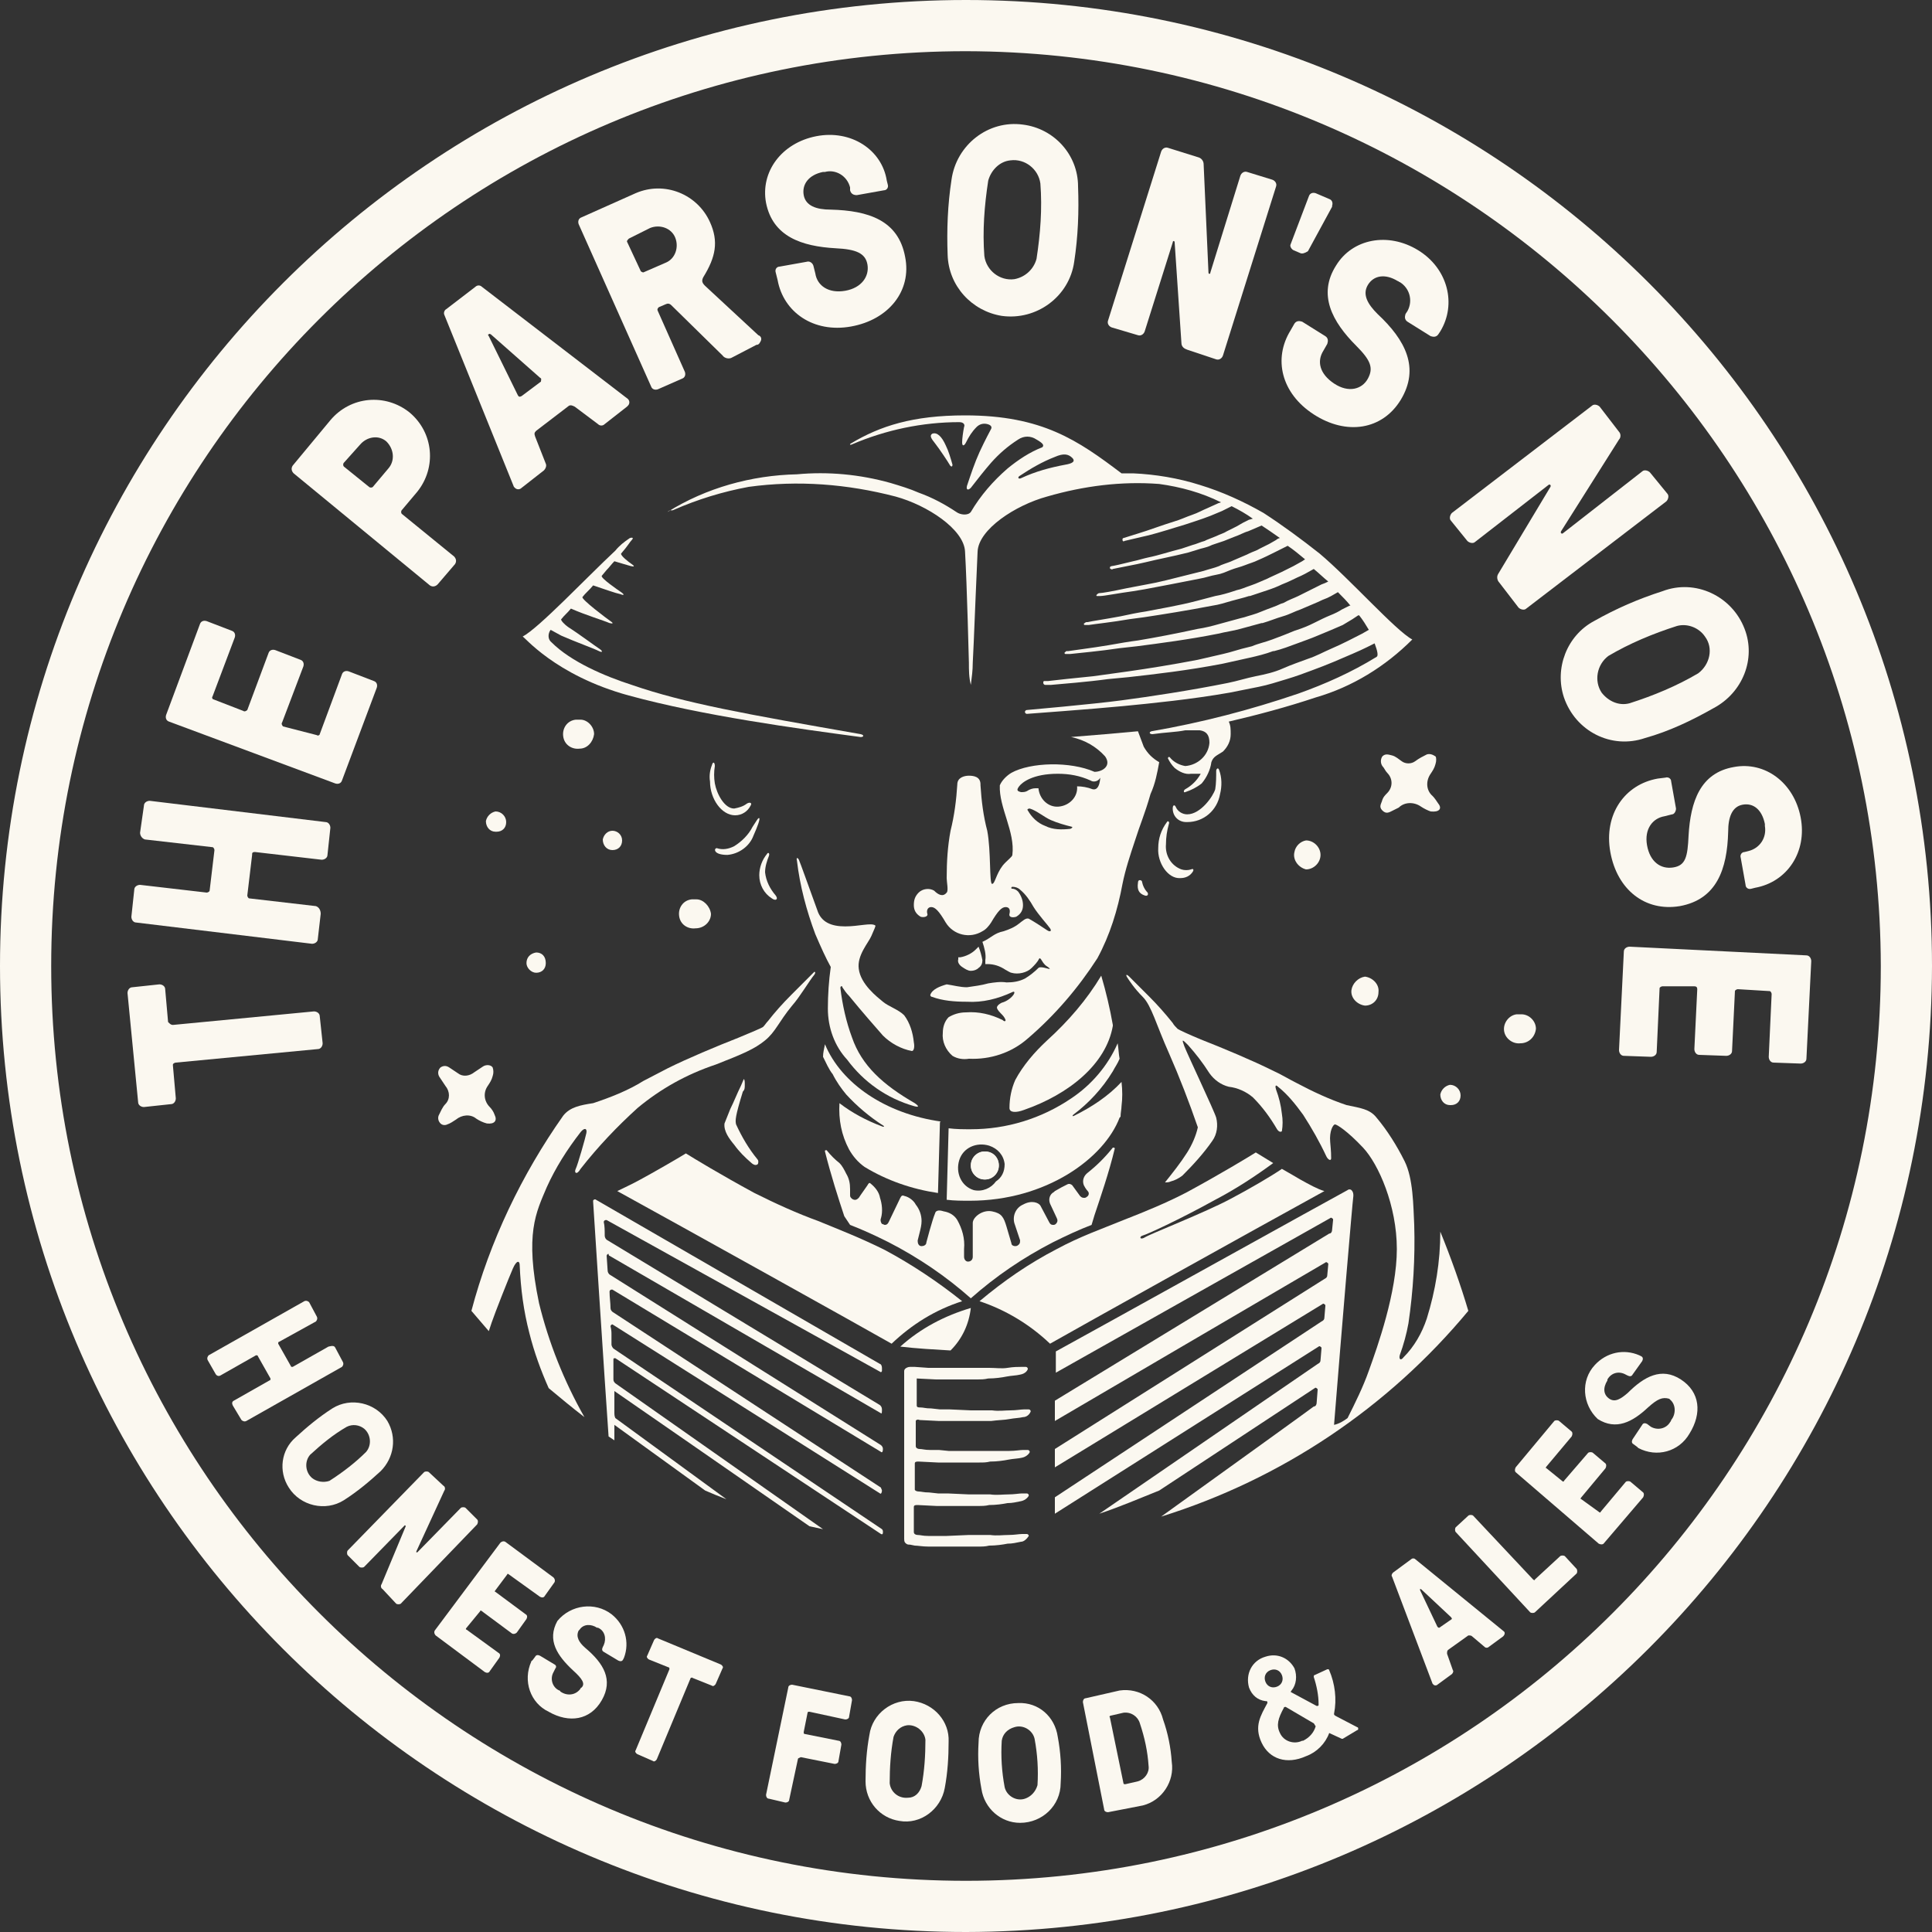<?xml version="1.0" encoding="utf-8"?>
<!-- Generator: Adobe Illustrator 25.4.1, SVG Export Plug-In . SVG Version: 6.00 Build 0)  -->
<svg version="1.1" id="Layer_1" xmlns="http://www.w3.org/2000/svg" xmlns:xlink="http://www.w3.org/1999/xlink" x="0px" y="0px"
	 viewBox="0 0 200 200" style="enable-background:new 0 0 200 200;" xml:space="preserve">
<rect x="0" y="0" width="200" height="200" fill="#333333" stroke="none"/>
<style type="text/css">
	.st0{fill:#FBF8F0;}
</style>
<g>
	<path class="st0" d="M100,200C44.8,200,0,155.2,0,100S44.8,0,100,0s100,44.8,100,100C199.9,155.2,155.2,199.9,100,200z M100,5.3
		C47.7,5.3,5.3,47.7,5.3,100s42.4,94.7,94.7,94.7s94.7-42.4,94.7-94.7c0,0,0,0,0,0C194.6,47.8,152.2,5.4,100,5.3z"/>
	<g>
		<g>
			<path class="st0" d="M17.9,106.1l14.6-1.4c0.3,0,0.6,0.2,0.6,0.5l0.3,2.8c0,0.3-0.2,0.6-0.5,0.6L18.2,110c-0.1,0-0.3,0.1-0.3,0.2
				c0,0,0,0,0,0.1l0.3,3.4c0,0.3-0.2,0.6-0.5,0.6c0,0,0,0,0,0l-2.8,0.3c-0.3,0-0.6-0.2-0.6-0.5l-1.1-11.3c0-0.3,0.2-0.6,0.5-0.6
				l2.8-0.3c0.3,0,0.6,0.2,0.6,0.5c0,0,0,0,0,0l0.3,3.4C17.6,106,17.7,106.1,17.9,106.1z"/>
			<path class="st0" d="M14.5,86.2l0.4-2.8c0-0.3,0.3-0.5,0.6-0.5c0,0,0,0,0,0l18.2,2.2c0.3,0,0.5,0.3,0.5,0.6l-0.3,2.8
				c0,0.3-0.3,0.5-0.6,0.5l-6.9-0.8c-0.1,0-0.3,0-0.3,0.2c0,0,0,0,0,0.1l-0.5,4.2c0,0.1,0.1,0.3,0.2,0.3c0,0,0,0,0,0l6.9,0.8
				c0.3,0.1,0.5,0.4,0.5,0.8l-0.3,2.6c0,0.3-0.3,0.5-0.6,0.5l-18.2-2.2c-0.3,0-0.5-0.3-0.5-0.6l0.3-2.8c0-0.3,0.3-0.5,0.6-0.5
				l6.9,0.8c0.1,0,0.3-0.1,0.3-0.2c0,0,0,0,0,0l0.5-4.2c0-0.1-0.1-0.3-0.2-0.3c0,0,0,0,0,0L15,86.9C14.7,86.8,14.5,86.5,14.5,86.2z"
				/>
			<path class="st0" d="M32.8,76.1c0.1,0.1,0.3,0,0.3-0.1c0,0,0,0,0,0l2.3-6.2c0.1-0.3,0.4-0.4,0.7-0.3c0,0,0,0,0,0l2.6,1
				c0.3,0.1,0.4,0.4,0.3,0.7l-3.6,9.6c-0.1,0.3-0.4,0.4-0.7,0.3l-17.2-6.4c-0.3-0.1-0.4-0.4-0.3-0.7c0,0,0,0,0,0l3.5-9.4
				c0.1-0.3,0.4-0.4,0.7-0.3l2.6,1c0.3,0.1,0.4,0.4,0.3,0.7l-2.3,6.1c-0.1,0.1,0,0.3,0.1,0.3c0,0,0,0,0,0l3.1,1.2
				c0.1,0.1,0.3,0,0.4-0.1c0,0,0,0,0,0l2.2-5.9c0.1-0.3,0.4-0.4,0.7-0.3c0,0,0,0,0,0l2.6,1c0.3,0.1,0.4,0.4,0.3,0.7l-2.2,5.8
				c-0.1,0.1,0,0.3,0.1,0.4c0,0,0,0,0,0L32.8,76.1z"/>
			<path class="st0" d="M34.2,43.5c2.1-2.5,5.7-2.8,8.2-0.8c2.5,2.1,2.8,5.7,0.8,8.2l-1.6,1.9c-0.1,0.1-0.1,0.3,0,0.4c0,0,0,0,0,0
				l5.4,4.4c0.2,0.2,0.3,0.5,0.1,0.8l-1.8,2.1c-0.2,0.2-0.5,0.3-0.8,0.1L30.4,49c-0.2-0.2-0.3-0.5-0.1-0.8c0,0,0,0,0,0L34.2,43.5z
				 M35.6,47.9c-0.1,0.1-0.1,0.3,0,0.4c0,0,0,0,0,0l2.6,2.1c0.1,0.1,0.3,0.1,0.4,0c0,0,0,0,0,0l1.6-1.9c0.7-0.8,0.6-2-0.2-2.8
				c-0.8-0.7-2-0.5-2.7,0.3L35.6,47.9z"/>
			<path class="st0" d="M59.5,42.1c-0.2-0.1-0.4-0.2-0.6-0.1l-3.4,2.6c-0.2,0.2-0.2,0.3-0.1,0.6l1.1,2.8c0.1,0.2,0,0.5-0.2,0.7
				l-2.3,1.8c-0.2,0.2-0.5,0.2-0.7,0c0,0-0.1-0.1-0.1-0.1L46,32.6c-0.1-0.2,0-0.5,0.2-0.6l3-2.3c0.2-0.2,0.5-0.2,0.7,0L65,41.3
				c0.2,0.2,0.2,0.5,0,0.7c0,0-0.1,0.1-0.1,0.1l-2.3,1.8c-0.2,0.2-0.5,0.2-0.7,0L59.5,42.1z M55.9,39.1l-5.1-4.5
				c-0.1,0-0.1-0.1-0.2,0l0,0c-0.1,0-0.1,0.1,0,0.2l3,6.1c0.1,0.2,0.2,0.2,0.4,0.1l2-1.5C56,39.3,56.1,39.2,55.9,39.1z"/>
			<path class="st0" d="M68.2,31.8c-0.1,0.1-0.2,0.2-0.1,0.4c0,0,0,0,0,0l2.8,6.3c0.1,0.3,0,0.6-0.3,0.7c0,0,0,0,0,0l-2.5,1.1
				c-0.3,0.1-0.6,0-0.7-0.3c0,0,0,0,0,0l-7.5-16.8c-0.1-0.3,0-0.6,0.3-0.7l5.6-2.5c3-1.3,6.4,0.1,7.7,3c0.9,2,0.6,3.6-0.7,5.7
				c-0.2,0.4-0.1,0.6,0.2,0.9l5.5,5.1c0.3,0.1,0.4,0.4,0.2,0.7c-0.1,0.2-0.2,0.3-0.4,0.3L75.8,37c-0.3,0.2-0.8,0.1-1-0.2l-5.3-5.2
				c-0.2-0.2-0.4-0.2-0.6-0.1L68.2,31.8z M65.1,24.7c-0.1,0.1-0.2,0.2-0.2,0.3c0,0,0,0,0,0l1.4,3c0,0.1,0.2,0.2,0.3,0.2c0,0,0,0,0,0
				l2.3-1c1-0.4,1.4-1.6,1-2.6c-0.4-1-1.6-1.4-2.6-1l0,0L65.1,24.7z"/>
			<path class="st0" d="M86.5,25.7C83,25.5,80,24.5,79.3,21c-0.6-3.2,1.6-6.2,5.2-6.9s6.8,1.4,7.3,4.6l0.1,0.4
				c0.1,0.3-0.1,0.6-0.4,0.6l-2.8,0.5c-0.3,0-0.6-0.1-0.7-0.5L88,19.4c-0.3-1.2-1.5-1.9-2.6-1.6c-0.1,0-0.1,0-0.2,0
				c-1.5,0.3-2.2,1.3-2,2.4s1.3,1.5,2.8,1.5c3.9,0.1,7,1.1,7.7,4.9c0.7,3.5-1.7,6.5-5.6,7.2s-7-1.5-7.6-4.8l-0.2-0.8
				c-0.1-0.3,0.1-0.6,0.4-0.6c0,0,0,0,0,0l2.8-0.5c0.3-0.1,0.6,0.1,0.7,0.4l0.2,0.8c0.2,1.3,1.4,2.1,3.1,1.8s2.5-1.5,2.3-2.7
				S88.6,25.8,86.5,25.7z"/>
			<path class="st0" d="M111.6,19.3c0.1,2.6,0,5.2-0.4,7.8c-0.5,3.6-3.9,6.1-7.5,5.6c-3.1-0.5-5.5-3.1-5.6-6.3
				c-0.1-2.6,0-5.2,0.4-7.8c0.5-3.6,3.8-6.2,7.4-5.7C109.1,13.3,111.6,16,111.6,19.3L111.6,19.3z M107.3,26.8
				c0.4-2.6,0.6-5.2,0.4-7.8c-0.2-1.5-1.6-2.6-3.1-2.4c-1.1,0.1-2,1-2.3,2.1c-0.4,2.6-0.6,5.2-0.4,7.8c0.2,1.5,1.6,2.6,3.1,2.4
				C106.1,28.7,107,27.9,107.3,26.8z"/>
			<path class="st0" d="M122.9,36.2c-0.3-0.1-0.6-0.3-0.6-0.7l-0.7-10.4c0-0.2-0.2-0.2-0.2,0l-2.9,9.2c-0.1,0.3-0.4,0.5-0.7,0.4
				c0,0,0,0,0,0l-2.7-0.8c-0.3-0.1-0.5-0.4-0.4-0.7l5.5-17.5c0.1-0.3,0.4-0.5,0.7-0.4c0,0,0,0,0,0l3.2,1c0.3,0.1,0.5,0.4,0.5,0.7
				l0.5,11.2c0,0.2,0.2,0.2,0.2,0l3.1-10c0.1-0.3,0.4-0.5,0.7-0.4l2.6,0.8c0.3,0.1,0.5,0.4,0.4,0.7c0,0,0,0,0,0l-5.5,17.5
				c-0.1,0.3-0.4,0.5-0.7,0.4L122.9,36.2z"/>
			<path class="st0" d="M140.4,35.8c-2.5-2.5-4-5.3-2.1-8.3c1.7-2.8,5.4-3.5,8.5-1.6s4,5.6,2.3,8.4l-0.2,0.3
				c-0.2,0.3-0.5,0.3-0.8,0.2c0,0,0,0,0,0l-2.4-1.5c-0.3-0.2-0.3-0.5-0.2-0.8l0.2-0.3c0.6-1.1,0.2-2.4-0.8-3c-0.1,0-0.1-0.1-0.2-0.1
				c-1.3-0.8-2.5-0.6-3.1,0.4s0,2,1,3c2.9,2.7,4.4,5.6,2.4,8.9c-1.9,3.1-5.6,3.7-9,1.5s-4.2-5.8-2.4-8.7l0.4-0.7
				c0.2-0.3,0.5-0.3,0.8-0.2l2.4,1.5c0.3,0.2,0.3,0.5,0.2,0.8l-0.4,0.7c-0.7,1.1-0.4,2.4,1.1,3.4s2.9,0.6,3.5-0.5
				S141.9,37.3,140.4,35.8z"/>
			<path class="st0" d="M155.2,60.3c-0.2-0.2-0.3-0.6-0.1-0.9l5.4-9c0.1-0.2-0.1-0.3-0.2-0.2l-7.6,5.9c-0.2,0.2-0.6,0.1-0.8-0.1
				l-1.7-2.1c-0.2-0.2-0.1-0.6,0.1-0.8L164.8,42c0.2-0.2,0.6-0.1,0.8,0.1l2,2.6c0.2,0.2,0.2,0.6,0,0.8l-6,9.5
				c-0.1,0.2,0.1,0.3,0.2,0.2l8.2-6.4c0.2-0.2,0.6-0.1,0.8,0.1l1.8,2.2c0.2,0.2,0.1,0.6-0.1,0.8c0,0,0,0,0,0L158,63
				c-0.2,0.2-0.6,0.1-0.8-0.1L155.2,60.3z"/>
			<path class="st0" d="M177.4,73.3c-2.3,1.3-4.6,2.4-7.1,3.1c-3.5,1.2-7.2-0.7-8.4-4.2c-1-3,0.3-6.4,3.1-7.9
				c2.3-1.3,4.6-2.3,7.1-3.1c3.4-1.3,7.2,0.5,8.5,3.9C181.8,68.2,180.4,71.7,177.4,73.3L177.4,73.3z M168.7,72.8
				c2.5-0.8,4.9-1.8,7.1-3.1c1.2-0.9,1.6-2.6,0.7-3.8c-0.6-0.9-1.8-1.4-2.9-1.1c-2.5,0.8-4.9,1.8-7.1,3.1c-1.2,0.9-1.5,2.6-0.7,3.8
				C166.5,72.6,167.6,73.1,168.7,72.8z"/>
			<path class="st0" d="M174.8,86.5c0.2-3.5,1.2-6.5,4.7-7.1c3.2-0.6,6.2,1.6,6.9,5.2s-1.4,6.7-4.7,7.3l-0.4,0.1
				c-0.3,0.1-0.6-0.1-0.6-0.4l-0.5-2.8c-0.1-0.3,0.1-0.6,0.4-0.6c0,0,0,0,0,0l0.4-0.1c1.2-0.3,1.9-1.4,1.7-2.6c0-0.1,0-0.1,0-0.2
				c-0.3-1.5-1.2-2.2-2.3-2s-1.5,1.3-1.5,2.8c-0.1,3.9-1.2,7-5,7.7c-3.6,0.6-6.5-1.7-7.2-5.6s1.5-7,4.9-7.6l0.8-0.1
				c0.3-0.1,0.6,0.1,0.6,0.4c0,0,0,0,0,0l0.5,2.8c0,0.3-0.2,0.6-0.4,0.6l-0.8,0.2c-1.2,0.2-2.1,1.3-1.8,3s1.4,2.5,2.7,2.3
				S174.7,88.7,174.8,86.5z"/>
			<path class="st0" d="M172.1,102.1c-0.1,0-0.3,0.1-0.3,0.2c0,0,0,0,0,0l-0.3,6.6c0,0.3-0.3,0.5-0.6,0.5l-2.8-0.1
				c-0.3,0-0.5-0.3-0.5-0.6l0.5-10.2c0-0.3,0.3-0.5,0.6-0.5c0,0,0,0,0,0l18.3,0.9c0.3,0,0.5,0.3,0.5,0.6l-0.5,10.1
				c0,0.3-0.3,0.5-0.6,0.5c0,0,0,0,0,0l-2.8-0.1c-0.3,0-0.5-0.3-0.5-0.6l0.3-6.5c0-0.1-0.1-0.3-0.2-0.3c0,0,0,0,0,0l-3.3-0.2
				c-0.1,0-0.3,0.1-0.3,0.2c0,0,0,0,0,0l-0.3,6.2c0,0.3-0.3,0.5-0.6,0.5l-2.8-0.1c-0.3,0-0.5-0.3-0.5-0.6l0.3-6.2
				c0-0.2-0.1-0.3-0.3-0.3c0,0,0,0,0,0L172.1,102.1z"/>
			<path class="st0" d="M134.6,26.2l-0.7-0.3c-0.2-0.1-0.4-0.4-0.3-0.6l1.9-5c0.1-0.3,0.4-0.4,0.7-0.3c0,0,0,0,0,0l1.4,0.6
				c0.3,0.1,0.4,0.4,0.3,0.7c0,0,0,0,0,0.1l-2.5,4.6C135.1,26.2,134.8,26.3,134.6,26.2z"/>
		</g>
		<g>
			<path class="st0" d="M34.7,139.5l0.8,1.5c0.1,0.2,0,0.4-0.1,0.5c0,0,0,0,0,0l-9.9,5.6c-0.2,0.1-0.4,0-0.5-0.1c0,0,0,0,0,0
				l-0.9-1.5c-0.1-0.2-0.1-0.4,0.1-0.5c0,0,0,0,0,0l3.7-2.1c0.1,0,0.1-0.1,0.1-0.2c0,0,0,0,0,0l-1.3-2.3c0-0.1-0.1-0.1-0.2-0.1
				l-3.7,2.1c-0.2,0.1-0.4,0-0.5-0.2l-0.8-1.4c-0.1-0.2,0-0.4,0.1-0.5l9.9-5.6c0.2-0.1,0.4,0,0.5,0.1c0,0,0,0,0,0l0.8,1.5
				c0.1,0.2,0,0.4-0.1,0.5c0,0,0,0,0,0l-3.8,2.1c-0.1,0-0.1,0.1-0.1,0.2c0,0,0,0,0,0l1.3,2.3c0,0.1,0.1,0.1,0.2,0.1c0,0,0,0,0,0
				l3.7-2.1C34.4,139.3,34.6,139.3,34.7,139.5C34.7,139.5,34.7,139.5,34.7,139.5z"/>
			<path class="st0" d="M39.4,152.3c-1.2,1.1-2.4,2.1-3.8,3c-1.9,1.2-4.5,0.6-5.7-1.3c-1.1-1.7-0.8-3.9,0.7-5.2
				c1.2-1.1,2.4-2.1,3.8-3c1.9-1.2,4.5-0.6,5.7,1.3C41.1,148.8,40.8,150.9,39.4,152.3L39.4,152.3z M34.1,153.3
				c1.4-0.9,2.7-1.9,3.8-3c0.6-0.7,0.5-1.8-0.2-2.4c-0.5-0.4-1.2-0.5-1.8-0.2c-1.4,0.8-2.6,1.8-3.8,2.9c-0.6,0.7-0.5,1.8,0.2,2.4
				C32.8,153.4,33.5,153.5,34.1,153.3L34.1,153.3z"/>
			<path class="st0" d="M39.6,164.5c-0.2-0.1-0.2-0.4-0.1-0.5l2.5-6c0-0.1-0.1-0.1-0.1-0.1l-4.2,4.3c-0.1,0.1-0.4,0.1-0.5,0L36,161
				c-0.1-0.1-0.1-0.4,0-0.5l7.9-8.1c0.1-0.1,0.4-0.1,0.5,0l1.5,1.4c0.2,0.1,0.2,0.4,0.1,0.5l-2.9,6.3c0,0,0,0.1,0,0.1
				c0,0,0.1,0,0.1,0l0,0l4.5-4.6c0.1-0.1,0.4-0.1,0.5,0l1.2,1.2c0.1,0.1,0.1,0.3,0,0.5l-7.9,8.2c-0.1,0.1-0.4,0.1-0.5,0L39.6,164.5z
				"/>
			<path class="st0" d="M48.3,168.5c-0.1,0.1-0.1,0.2,0,0.2c0,0,0,0,0,0l3.3,2.4c0.2,0.1,0.2,0.3,0.1,0.5c0,0,0,0,0,0l-1,1.4
				c-0.1,0.2-0.3,0.2-0.5,0.1h0l-5.1-3.8c-0.1-0.1-0.2-0.3-0.1-0.5l6.8-9.1c0.1-0.1,0.3-0.2,0.5-0.1l5,3.7c0.1,0.1,0.2,0.3,0.1,0.5
				l-1,1.4c-0.1,0.2-0.3,0.2-0.5,0.1c0,0,0,0,0,0l-3.2-2.3c-0.1-0.1-0.2-0.1-0.2,0c0,0,0,0,0,0l-1.2,1.6c-0.1,0.1-0.1,0.2,0,0.2
				c0,0,0,0,0,0l3.1,2.3c0.2,0.1,0.2,0.3,0.1,0.5c0,0,0,0,0,0l-1,1.4c-0.1,0.1-0.3,0.2-0.5,0.1l-3.1-2.3c-0.1-0.1-0.2-0.1-0.2,0
				L48.3,168.5z"/>
			<path class="st0" d="M59.3,172.9c-1.6-1.5-2.7-3.1-1.6-5.1c1.4-1.7,3.9-2,5.6-0.7c1.4,1.1,1.9,2.9,1.3,4.5l-0.1,0.2
				c-0.1,0.2-0.3,0.2-0.5,0.1c0,0,0,0,0,0l-1.5-0.9c-0.2-0.1-0.2-0.3-0.1-0.5l0.1-0.2c0.3-0.7,0.1-1.5-0.6-1.8c0,0-0.1,0-0.1,0
				c-0.6-0.4-1.4-0.4-1.8,0.2c0,0-0.1,0.1-0.1,0.1c-0.3,0.6,0,1.2,0.7,1.8c1.9,1.6,2.9,3.3,1.7,5.4s-3.4,2.4-5.5,1.2
				c-1.9-0.9-2.7-3.2-1.8-5.2c0,0,0-0.1,0.1-0.1l0.3-0.4c0.1-0.2,0.3-0.2,0.5-0.1l1.5,0.9c0.2,0.1,0.2,0.3,0.1,0.4c0,0,0,0,0,0
				l-0.2,0.4c-0.4,0.7-0.1,1.6,0.6,1.9c0,0,0.1,0,0.1,0.1c0.7,0.5,1.6,0.4,2.1-0.3c0,0,0-0.1,0.1-0.1
				C60.6,174.3,60.3,173.8,59.3,172.9z"/>
			<path class="st0" d="M71.5,173.7l-3.5,8.4c-0.1,0.2-0.3,0.3-0.4,0.2c0,0,0,0,0,0l-1.6-0.7c-0.2-0.1-0.3-0.3-0.2-0.4l3.5-8.4
				c0-0.1,0-0.2-0.1-0.2c0,0,0,0,0,0l-2-0.8c-0.2-0.1-0.3-0.3-0.2-0.4l0.7-1.6c0.1-0.2,0.3-0.3,0.4-0.2c0,0,0,0,0,0l6.5,2.7
				c0.2,0.1,0.3,0.3,0.2,0.4c0,0,0,0,0,0l-0.7,1.6c-0.1,0.2-0.3,0.3-0.4,0.2c0,0,0,0,0,0l-2-0.8C71.6,173.6,71.6,173.7,71.5,173.7z"
				/>
			<path class="st0" d="M82.6,182.1l-0.9,4.2c0,0.2-0.2,0.3-0.4,0.3c0,0,0,0,0,0l-1.7-0.4c-0.2,0-0.3-0.2-0.3-0.4c0,0,0,0,0,0
				l2.3-11.1c0-0.2,0.2-0.3,0.4-0.3c0,0,0,0,0,0l5.9,1.2c0.2,0,0.3,0.2,0.3,0.4l-0.3,1.7c0,0.2-0.2,0.3-0.4,0.3c0,0,0,0,0,0
				l-3.7-0.8c-0.1,0-0.2,0-0.2,0.1c0,0,0,0,0,0l-0.4,2c0,0.1,0,0.2,0.1,0.2c0,0,0,0,0,0l3.5,0.7c0.2,0,0.3,0.2,0.3,0.4l-0.3,1.7
				c0,0.2-0.2,0.3-0.4,0.3l-3.5-0.7C82.7,182,82.6,182,82.6,182.1z"/>
			<path class="st0" d="M98.2,180.3c0,1.6-0.1,3.2-0.4,4.8c-0.4,2.2-2.5,3.8-4.7,3.4c-2-0.3-3.5-2-3.5-4.1c0-1.6,0.1-3.2,0.4-4.8
				c0.3-2.2,2.4-3.8,4.6-3.5C96.7,176.4,98.3,178.2,98.2,180.3z M95.4,184.9c0.3-1.6,0.4-3.2,0.4-4.8c-0.1-0.9-1-1.6-1.9-1.5
				c-0.7,0.1-1.2,0.6-1.4,1.2c-0.3,1.6-0.4,3.2-0.4,4.8c0.1,0.9,0.9,1.6,1.9,1.5C94.7,186.1,95.2,185.6,95.4,184.9z"/>
			<path class="st0" d="M109.5,179.8c0.3,1.6,0.4,3.2,0.3,4.8c0,2.3-1.9,4.1-4.2,4.1c-2,0-3.7-1.5-4-3.5c-0.3-1.6-0.4-3.2-0.3-4.8
				c0-2.3,1.8-4.1,4.1-4.1C107.5,176.2,109.2,177.7,109.5,179.8z M107.4,184.8c0.1-1.6,0-3.2-0.3-4.8c-0.2-0.9-1.2-1.5-2.1-1.2
				c-0.7,0.2-1.2,0.7-1.3,1.4c-0.1,1.6,0,3.2,0.3,4.8c0.2,0.9,1.2,1.5,2.1,1.2C106.7,186,107.2,185.5,107.4,184.8L107.4,184.8z"/>
			<path class="st0" d="M115.9,175c2.1-0.3,4,1,4.5,3c0.5,1.4,0.8,2.9,0.9,4.4c0.3,2-1,4-3,4.5l-3.6,0.7c-0.2,0-0.4-0.1-0.4-0.3
				c0,0,0,0,0,0l-2.2-11.1c0-0.2,0.1-0.4,0.3-0.4c0,0,0,0,0,0L115.9,175z M115,177.6c-0.1,0-0.2,0.1-0.1,0.2c0,0,0,0,0,0l1.4,6.8
				c0,0.1,0.1,0.1,0.2,0.1c0,0,0,0,0,0l1.3-0.3c0.7-0.2,1.2-0.9,1.1-1.6c-0.1-1.5-0.4-2.9-0.9-4.4c-0.2-0.7-0.9-1.2-1.7-1.1
				L115,177.6z"/>
			<path class="st0" d="M152.4,169.4c-0.1-0.1-0.2-0.1-0.4-0.1l-2.1,1.5c-0.1,0.1-0.1,0.2-0.1,0.4l0.6,1.7c0.1,0.1,0,0.3-0.1,0.4
				l-1.5,1.1c-0.1,0.1-0.3,0.1-0.4,0c0,0,0,0-0.1-0.1l-4.2-11.1c-0.1-0.1,0-0.3,0.1-0.4l1.9-1.4c0.1-0.1,0.3-0.1,0.4,0l9.2,7.5
				c0.1,0.1,0.1,0.3-0.1,0.5l-1.5,1.1c-0.1,0.1-0.3,0.1-0.4,0L152.4,169.4z M150.2,167.4l-3.1-2.9c0,0-0.1,0-0.1,0l0,0
				c0,0,0,0,0,0.1l1.8,3.8c0.1,0.1,0.1,0.1,0.2,0.1l1.3-0.9C150.3,167.6,150.3,167.5,150.2,167.4L150.2,167.4z"/>
			<path class="st0" d="M158.7,163.5c0.1,0.1,0.2,0.1,0.2,0c0,0,0,0,0,0l2.6-2.4c0.1-0.1,0.4-0.1,0.5,0l1.2,1.3
				c0.1,0.1,0.1,0.4,0,0.5l-4.3,4c-0.1,0.1-0.4,0.1-0.5,0l-7.7-8.3c-0.1-0.1-0.1-0.4,0-0.5l1.3-1.2c0.1-0.1,0.4-0.1,0.5,0
				L158.7,163.5z"/>
			<path class="st0" d="M165.5,156.5c0.1,0.1,0.2,0.1,0.2,0l2.6-3.1c0.1-0.1,0.4-0.1,0.5,0l1.3,1.1c0.1,0.1,0.1,0.3,0,0.5l-4.1,4.8
				c-0.1,0.1-0.3,0.1-0.5,0l-8.6-7.4c-0.1-0.1-0.1-0.3,0-0.5c0,0,0,0,0,0l4-4.8c0.1-0.1,0.4-0.1,0.5,0l1.3,1.1
				c0.1,0.1,0.1,0.3,0,0.5l-2.6,3.1c-0.1,0.1-0.1,0.2,0,0.2c0,0,0,0,0,0l1.6,1.3c0.1,0.1,0.2,0.1,0.2,0c0,0,0,0,0,0l2.5-2.9
				c0.1-0.1,0.4-0.1,0.5,0l1.3,1.1c0.1,0.1,0.1,0.3,0,0.5l-2.5,3c-0.1,0.1-0.1,0.2,0,0.2L165.5,156.5z"/>
			<path class="st0" d="M170.6,145.7c-1.6,1.5-3.3,2.4-5.2,1.2c-1.6-1.5-1.8-4-0.3-5.6c1.2-1.3,3-1.7,4.6-1l0.2,0.1
				c0.2,0.1,0.2,0.3,0.1,0.5l-1,1.4c-0.1,0.2-0.3,0.2-0.5,0.1c0,0,0,0,0,0l-0.2-0.1c-0.7-0.4-1.5-0.2-1.9,0.5c0,0,0,0.1,0,0.1
				c-0.5,0.8-0.4,1.5,0.2,1.9s1.2,0,1.9-0.6c1.7-1.7,3.5-2.7,5.5-1.4s2.2,3.5,0.9,5.6c-1.1,1.9-3.4,2.5-5.3,1.5c0,0-0.1-0.1-0.1-0.1
				l-0.4-0.3c-0.2-0.1-0.2-0.3-0.1-0.5l1-1.5c0.1-0.2,0.3-0.2,0.5-0.1l0.4,0.3c0.7,0.4,1.6,0.2,2-0.5c0,0,0.1-0.1,0.1-0.2
				c0.5-0.6,0.5-1.6-0.1-2.1c0,0-0.1-0.1-0.1-0.1C172.1,144.6,171.6,144.8,170.6,145.7z"/>
			<path class="st0" d="M137.6,179.4c-0.4,1.1-1.3,2-2.4,2.4c-2,0.9-3.8,0.3-4.6-1.4s-0.1-2.8,0.6-4.1c0-0.1,0-0.2-0.1-0.2
				c0,0,0,0-0.1,0c-0.8-0.1-1.4-0.6-1.7-1.4c-0.4-1.4,0.3-2.8,1.7-3.2c1.2-0.4,2.4,0.1,3,1.2c0.3,0.8,0.2,1.7-0.3,2.3
				c-0.1,0.1-0.1,0.2,0,0.2c0,0,0,0,0,0l2.6,1.4c0.1,0,0.2,0,0.2-0.1c0,0,0,0,0-0.1c0-0.9-0.2-1.9-0.5-2.8c0-0.1,0-0.2,0.1-0.2
				l1.3-0.6c0.1,0,0.2,0,0.2,0.1c0.6,1.4,0.8,3,0.5,4.5c0,0.1,0,0.1,0.1,0.2l2.3,1.2c0.1,0,0.1,0.1,0.1,0.2c0,0,0,0.1-0.1,0.1
				L139,180c0,0-0.1,0-0.1,0L137.6,179.4z M132.2,174.6c0.5-0.2,0.7-0.7,0.5-1.2c-0.2-0.5-0.7-0.7-1.2-0.5c0,0,0,0,0,0
				c-0.5,0.2-0.7,0.7-0.5,1.2C131.2,174.6,131.7,174.8,132.2,174.6z M136,178.4l-2.9-1.7c-0.1,0-0.2,0-0.2,0.1c0,0,0,0,0,0
				c-0.6,1.1-0.8,1.8-0.4,2.6c0.4,0.9,1.5,1.2,2.3,0.8c0,0,0,0,0.1,0c0.6-0.3,1.1-0.8,1.3-1.5C136.1,178.6,136.1,178.5,136,178.4
				L136,178.4z"/>
		</g>
	</g>
	<path class="st0" d="M50.4,116.3c-0.4-0.1-0.8-0.3-1.1-0.5c-0.6-0.5-1.5-0.4-2.1,0.1c-0.3,0.2-0.6,0.4-0.9,0.5
		c-0.2,0.1-0.5,0.1-0.7-0.1c-0.2-0.2-0.3-0.5-0.2-0.8c0.2-0.4,0.4-0.9,0.7-1.2c0.5-0.5,0.5-1.3,0-1.9c-0.2-0.3-0.4-0.6-0.6-0.9
		c-0.2-0.3-0.2-0.7,0.1-1c0.3-0.2,0.6-0.2,0.9,0l0.9,0.6c0.5,0.4,1.2,0.3,1.7-0.1c0.3-0.2,0.6-0.4,0.9-0.6c0.3-0.2,0.8-0.2,1,0.1
		c0.1,0.3,0.1,0.6,0,0.9c-0.1,0.4-0.3,0.7-0.5,1c-0.5,0.7-0.4,1.6,0.2,2.2c0.2,0.2,0.4,0.5,0.5,0.8C51.5,116,51.2,116.4,50.4,116.3z
		"/>
	<path class="st0" d="M148.1,84c-0.3-0.1-0.7-0.3-1-0.5c-0.7-0.5-1.7-0.5-2.3,0.1c-0.2,0.1-0.4,0.2-0.6,0.3c-0.4,0.2-0.7,0.4-1.1,0
		s-0.1-0.7,0-1.1c0.1-0.3,0.3-0.5,0.5-0.7c0.6-0.6,0.6-1.5,0-2.1c-0.2-0.2-0.3-0.5-0.5-0.7c-0.2-0.3-0.2-0.7,0-1
		c0.3-0.3,0.6-0.2,1-0.1s0.7,0.4,1,0.6c0.4,0.3,1,0.3,1.4,0c0.4-0.3,0.8-0.5,1.2-0.7c0.3-0.1,0.6,0,0.9,0.2c0.1,0.1,0.1,0.5,0,0.8
		c-0.1,0.4-0.3,0.7-0.5,1c-0.5,0.7-0.5,1.7,0.2,2.3c0.2,0.2,0.4,0.5,0.6,0.8C149.3,83.7,149,84.1,148.1,84z"/>
	<path class="st0" d="M73.6,94.6c0,0.8-0.7,1.5-1.6,1.5c-0.8,0.1-1.6-0.4-1.7-1.3c-0.1-0.8,0.4-1.6,1.3-1.7c0.2,0,0.3,0,0.5,0
		C72.8,93.1,73.5,93.8,73.6,94.6z"/>
	<path class="st0" d="M61.5,76c-0.1,0.8-0.7,1.5-1.5,1.5c-0.8,0.1-1.6-0.4-1.7-1.3c-0.1-0.8,0.4-1.6,1.3-1.7c0.2,0,0.3,0,0.5,0
		C60.8,74.5,61.5,75.2,61.5,76z"/>
	<path class="st0" d="M157.4,108c-0.8,0.1-1.6-0.5-1.7-1.3c-0.1-0.8,0.5-1.6,1.3-1.7c0.2,0,0.3,0,0.5,0c0.8,0,1.5,0.7,1.5,1.5
		c0,0,0,0,0,0C158.9,107.4,158.2,108,157.4,108z"/>
	<path class="st0" d="M135.2,90c-0.8-0.2-1.4-1-1.2-1.8c0.1-0.6,0.6-1.1,1.2-1.2c0.8,0,1.5,0.7,1.5,1.5C136.7,89.3,136,90,135.2,90z
		"/>
	<path class="st0" d="M141.3,104.1c-0.8-0.1-1.5-0.8-1.4-1.6c0.1-0.7,0.7-1.3,1.4-1.4c0.8,0.1,1.5,0.8,1.4,1.6
		C142.7,103.5,142.1,104.1,141.3,104.1z"/>
	<path class="st0" d="M56.5,99.7c0,0.6-0.4,1-1,1c-0.5,0-1-0.5-1-1c0-0.6,0.4-1,1-1.1C56.1,98.6,56.5,99,56.5,99.7
		C56.5,99.6,56.5,99.7,56.5,99.7z"/>
	<path class="st0" d="M64.4,87c0,0.6-0.4,1-1,1c-0.6,0-1-0.5-1-1.1c0.1-0.5,0.5-0.9,1-0.9C63.9,86,64.4,86.4,64.4,87
		C64.4,87,64.4,87,64.4,87z"/>
	<path class="st0" d="M151.2,113.4c0,0.6-0.4,1-1,1c0,0,0,0-0.1,0c-0.6,0-1-0.5-1-1.1c0.1-0.5,0.5-0.9,1-1
		C150.7,112.3,151.2,112.8,151.2,113.4C151.2,113.4,151.2,113.4,151.2,113.4z"/>
	<path class="st0" d="M52.4,85.1c0,0.6-0.4,1-1,1c0,0,0,0-0.1,0c-0.6,0-1-0.5-1-1.1c0.1-0.5,0.5-0.9,1-1
		C51.9,84,52.4,84.5,52.4,85.1z"/>
	<g>
		<path class="st0" d="M102,122.1c-0.8,0-1.5-0.6-1.5-1.4s0.6-1.5,1.4-1.5s1.5,0.6,1.5,1.4v0C103.4,121.4,102.8,122.1,102,122.1z"/>
		<path class="st0" d="M73.7,79.2c-0.2,0.5-0.3,1.1-0.2,1.7c0,1.8,1.2,3.5,2.6,3.5c0.7,0,1.3-0.4,1.6-1c0.2-0.3-0.1-0.4-0.4-0.2
			c-0.4,0.3-0.8,0.4-1.3,0.5c-1,0-1.8-1.5-2-2.6c-0.1-0.6-0.1-1.2,0-1.8C74,78.9,73.8,78.8,73.7,79.2z"/>
		<path class="st0" d="M75.3,88.5c1.2-0.1,2.3-0.9,2.7-2c0.4-0.9,0.7-1.7,0.6-1.8s-0.3,0.3-0.7,0.9c-0.4,0.8-1.1,1.5-1.9,2
			c-0.6,0.3-1.2,0.4-1.8,0.2C73.9,87.8,73.8,88.5,75.3,88.5z"/>
		<path class="st0" d="M79.9,93c0.4,0.3,0.7,0.1,0.4-0.3c-0.6-0.7-1-1.5-1.1-2.4c0-0.6,0.2-1.2,0.4-1.7c0.1-0.3-0.1-0.4-0.2-0.2
			c-0.5,0.6-0.8,1.4-0.8,2.2C78.6,91.6,79.1,92.5,79.9,93z"/>
		<path class="st0" d="M126.3,82.2c0.2-0.8,0.2-1.7-0.1-2.5c-0.1-0.3-0.3-0.1-0.3,0.1c0,0.6,0,1.3-0.1,1.9c-0.2,0.7-1.5,2.6-2.9,2.6
			c-0.5,0-1-0.3-1.2-0.8c-0.1-0.2-0.3-0.2-0.3,0.2c0,0.8,0.6,1.4,1.4,1.4c0,0,0.1,0,0.1,0C124.6,85.1,126,83.9,126.3,82.2z"/>
		<path class="st0" d="M122.2,90.9c0.5,0,1-0.2,1.3-0.7c0.1-0.2,0-0.3-0.2-0.2c-0.3,0.1-0.7,0.1-1,0c-1.1-0.4-1.7-1.5-1.6-2.6
			c0-0.7,0.1-1.4,0.3-2.1c0.1-0.2-0.1-0.4-0.2-0.2c-0.6,0.8-0.9,1.7-0.9,2.7C119.8,89.3,120.9,91,122.2,90.9z"/>
		<path class="st0" d="M117.8,91.4c-0.1,0.7,0.1,1.1,0.7,1.3c0.3,0.1,0.4-0.1,0.3-0.3c-0.3-0.3-0.5-0.7-0.6-1.2
			C118.1,91.1,117.8,91,117.8,91.4z"/>
		<path class="st0" d="M120,78.9c-0.7-0.4-1.2-0.9-1.6-1.6c-0.2-0.5-0.4-1.1-0.6-1.6c-2.1,0.2-4.5,0.4-7,0.6h0.1
			c1.4,0.3,2.6,1,3.5,2c0.7,1-0.3,1.6-1.1,1.6c-2.5-1.1-6.6-1-8.6,0.1c-0.5,0.3-1,0.8-1.2,1.3c-0.1,2.3,1.6,4.8,1.3,7.2
			c0,0.2-0.6,0.6-1,1.1c-0.7,0.9-0.8,1.9-1.1,1.9s-0.1-3.4-0.5-5.5c-0.4-1.5-0.6-3.1-0.7-4.7c0,0,0-0.1,0-0.1c0-0.8-0.7-0.9-1.2-0.9
			s-1.2,0.2-1.2,0.9c-0.1,1.6-0.3,3.2-0.7,4.8c-0.3,1.6-0.4,3.2-0.4,4.9c0,0.4,0.2,1.3,0,1.5c-0.4,0.5-0.9,0.2-1.3-0.2
			c-0.5-0.3-1.2-0.2-1.6,0.2c-0.4,0.4-0.5,0.8-0.5,1.3c0,0.5,0.2,0.9,0.7,1.2c0.3,0.1,0.8,0,0.7-0.3s0-0.7,0.4-0.7s0.8,0.4,1.5,1.6
			c0.8,1.3,2.5,1.7,3.8,0.9c0.4-0.2,0.7-0.6,0.9-0.9c0.7-1.2,1.1-1.6,1.5-1.6s0.5,0.3,0.4,0.7s0.4,0.4,0.7,0.3
			c0.5-0.3,0.7-0.7,0.7-1.2c0-0.5-0.2-1-0.5-1.4c-0.2-0.2-0.4-0.3-0.6-0.3c-0.2,0-0.1-0.2,0-0.2c0.3,0,0.6,0.1,0.8,0.3
			c0.6,0.5,1,1.1,1.4,1.8c0.5,0.8,1.5,1.9,1.7,2.2s0,0.4-0.3,0.2c-0.6-0.4-1.2-0.8-1.9-1.2c-0.3-0.1-0.6,0.2-1,0.5
			c-0.5,0.4-1,0.6-1.6,0.8c-1,0.2-1.3,0.7-2.2,1.1c0.2,0.6,0.4,1.3,0.3,1.9c0,0.3,0,0.4,0,0.4h0.2c0.7,0,1.3,0.2,1.9,0.6
			c0.2,0.1,0.5,0.3,0.6,0.3c0.7,0.2,1.6,0,2.1-0.5c0.3-0.3,0.6-0.6,0.8-1c0.2,0,0.2,0.3,0.6,0.7c0.1,0.1,0.3,0.2,0.4,0.3
			c0.1,0.1,0.1,0.1,0,0.1s-0.9-0.3-1.1-0.1c-0.4,0.4-0.9,0.8-1.4,1.1c-0.6,0.3-1.2,0.4-1.9,0.4c-0.6-0.1-1.3,0-1.9,0.1
			c-0.7,0.2-1.5,0.3-2.2,0.4c-0.7,0-1.4-0.2-2.1-0.3c-0.7,0.2-1.5,0.5-1.7,1.1c0,0.1,0.1,0.2,0.2,0.2c1.1,0.4,2.3,0.5,3.6,0.5
			c1.6,0.1,3.2-0.3,4.7-1c0.2-0.1,0.3,0,0.1,0.3c-0.3,0.4-0.8,0.7-1.2,0.8c-0.4,0.2-0.5,0.4-0.5,0.5s0.1,0.3,0.4,0.6
			c0.2,0.2,0.4,0.4,0.5,0.7c0,0.1-0.1,0.2-0.3,0c-1.2-0.6-2.5-0.9-3.8-0.8c-0.7,0-1.3,0.2-1.8,0.5c-0.4,0.4-0.6,1-0.6,1.6
			c-0.1,0.9,0.3,1.8,1,2.4c0.5,0.3,1.1,0.4,1.7,0.3c2.2,0.1,4.4-0.6,6.1-2.1c2.8-2.4,5.2-5.2,7.2-8.3c1.3-2.4,2.1-5,2.6-7.7
			c0.3-1.5,0.8-3,1.3-4.5c0.5-1.6,1-2.7,1.6-4.8C119.6,81.1,119.8,80,120,78.9z M110.8,85.8c-0.9,0.1-1.8,0.1-2.6-0.3
			c-0.8-0.3-1.4-0.9-1.8-1.6c-0.1-0.1,0-0.2,0.2-0.2c0.7,0.2,1.5,0.9,2.2,1.2c0.7,0.3,1.4,0.5,2.2,0.7C111,85.7,111,85.7,110.8,85.8
			L110.8,85.8z M113.1,81.7c-0.5-0.2-1.1-0.3-1.6-0.3c0.1,1.1-0.8,2-1.9,2.1s-2-0.8-2.1-1.9h-0.3c-0.3,0-0.6,0.1-0.9,0.3
			c-0.2,0.1-0.4,0.1-0.6,0.1c-0.4-0.1-0.5-0.2-0.2-0.6s1.4-1.3,4-1.3c1.2,0,2.3,0.2,3.4,0.7c0.3,0.2,0.8,0.1,1-0.3c0,0,0-0.1,0-0.1
			C113.9,80.4,113.9,81.9,113.1,81.7L113.1,81.7z"/>
		<path class="st0" d="M88,126.8c1.3,0.5,2.6,1.1,4,1.8c3.1,1.6,5.9,3.5,8.5,5.8c2.6-2.3,5.4-4.2,8.5-5.8c1.4-0.7,2.7-1.3,4-1.8
			l0.3-1c0.6-1.8,1.5-4.4,2.1-6.9c0,0,0-0.1-0.1-0.1c0,0,0,0-0.1,0c-0.8,1-1.6,1.8-2.6,2.6c-0.4,0.3-0.6,0.8-0.4,1.3
			c0.2,0.4,0.4,0.6,0.4,0.6c0.2,0.2,0.1,0.5-0.1,0.6c-0.1,0.1-0.2,0.1-0.3,0.1c-0.2,0-0.3-0.1-0.4-0.2l-0.8-1.1
			c-0.1-0.1-0.3-0.2-0.5-0.1c-0.4,0.2-0.8,0.4-1.3,0.7l-0.1,0.1c-0.4,0.2-0.6,0.7-0.4,1.2l0,0l0.7,1.5c0.1,0.2,0.1,0.4-0.1,0.6
			c-0.1,0.1-0.2,0.1-0.3,0.1c-0.2,0-0.3-0.1-0.4-0.3l-0.9-1.7c-0.2-0.3-0.9-0.6-1.8-0.1c-0.7,0.3-1.1,1.1-0.9,1.9l0,0
			c0.3,0.9,0.6,1.8,0.6,1.8c0,0.1,0,0.3-0.1,0.4c-0.1,0.1-0.2,0.2-0.4,0.2c-0.2,0-0.4-0.1-0.4-0.3l-0.5-1.7c-0.3-1-0.5-1.4-1.5-1.6
			s-2,0.6-2,1.2v3.5c0,0.3-0.2,0.5-0.5,0.5c0,0,0,0,0,0c-0.2,0-0.4-0.2-0.4-0.5v-0.8c0.1-1.1-0.2-2.1-0.7-3
			c-0.3-0.5-0.8-0.8-1.4-0.9c-0.3-0.1-0.8-0.2-0.9,0.2c-0.3,0.7-0.9,3-0.9,3c0,0.3-0.3,0.4-0.5,0.4c-0.3,0-0.4-0.3-0.4-0.5
			c0,0,0-0.1,0-0.1l0.2-0.8c0.1-0.4,0.2-0.8,0.2-1.2c0-0.6-0.2-1.2-0.6-1.7c-0.2-0.4-0.7-0.8-1.2-0.9c-0.2-0.1-0.3,0-0.4,0.2
			l-1.2,2.5c-0.1,0.2-0.2,0.3-0.4,0.3c-0.1,0-0.2-0.1-0.3-0.1c-0.1-0.1-0.2-0.4-0.1-0.6c0.2-0.7,0.1-1.5-0.1-2.1
			c-0.1-0.6-0.5-1.1-1-1.5c-0.1-0.1-0.2,0-0.3,0.2l-0.7,1l0,0l-0.2,0.3c-0.2,0.2-0.4,0.3-0.7,0.1c0,0-0.1-0.1-0.1-0.1
			c-0.1-0.1-0.1-0.2-0.1-0.3l0,0c0-0.2,0-0.4,0-0.6c0-0.6-0.1-1.1-0.4-1.6c-0.2-0.4-0.4-0.8-0.7-1.1c-0.5-0.4-0.9-0.8-1.3-1.3
			c-0.1-0.1-0.1,0-0.2,0c0,0,0,0.1,0,0.1c0.6,2.4,1.4,4.9,2,6.7L88,126.8z"/>
		<path class="st0" d="M91.6,129.4c-2.4-1.2-4.7-2.1-6.9-3c-2.2-0.8-4.4-1.8-6.6-2.9c-3.5-1.9-6.3-3.6-7.1-4.1
			c-0.8,0.5-3.4,2-4.7,2.7c-0.9,0.5-1.8,0.9-2.4,1.2c6.2,3.4,25.6,14.2,28.4,15.8c2.1-2,4.5-3.5,7.3-4.4
			C97.1,132.7,94.4,130.9,91.6,129.4z"/>
		<path class="st0" d="M134.6,122.1c-0.5-0.3-1.2-0.7-1.9-1.1c-1,0.7-3.4,2.1-5.3,3.1c-2.6,1.4-8.5,3.7-8.9,4
			c-0.5,0.3-0.6-0.1-0.2-0.2s3.7-1.6,7.5-3.7c2.1-1.1,4.1-2.4,6-3.8l-1.8-1.1c-0.8,0.5-3.6,2.2-7.1,4.1c-2.1,1.1-4.3,2-6.6,2.9
			c-2.2,0.9-4.5,1.7-6.9,3c-2.9,1.5-5.5,3.3-8,5.4c2.7,0.9,5.2,2.4,7.3,4.4c2.8-1.6,22.2-12.4,28.4-15.8
			C136.4,123.1,135.5,122.6,134.6,122.1z"/>
		<path class="st0" d="M116,115.6c0-0.4,0.1-0.8,0.1-1.1c0.1-0.8,0.1-1.6,0-2.5c-1.4,1.5-3.1,2.6-4.9,3.5c-0.2,0.1-0.2,0-0.1-0.1
			c1.6-1.2,3-2.7,4.1-4.5c0.2-0.4,0.5-0.8,0.7-1.3c-0.1-0.5-0.1-1-0.2-1.6c-1,2.3-2.7,4.3-4.8,5.7c-3.1,2.1-6.7,3.2-10.4,3.2
			c-0.8,0-1.5,0-2.3-0.1l0,0l-0.2,7.4l0,0c0.8,0.1,1.6,0.1,2.4,0.1c7.9,0,13.9-4.4,15.5-8.6L116,115.6z M103.1,122.3
			c-0.5,0.7-1.4,1.1-2.3,0.9c-1.3-0.4-1.9-1.8-1.5-3.1c0.4-1.3,1.8-1.9,3.1-1.5c0.9,0.3,1.5,1,1.6,1.9
			C104,121.3,103.7,121.9,103.1,122.3z"/>
		<path class="st0" d="M102,119.2c-0.8,0-1.5,0.6-1.5,1.4s0.6,1.5,1.4,1.5s1.5-0.6,1.5-1.4v0C103.4,119.8,102.8,119.2,102,119.2z"/>
		<path class="st0" d="M106,114.9c4.6-1.6,8.5-4.7,9.2-8.7c0,0,0-0.1,0-0.1c-0.3-1.7-0.7-3.4-1.2-5.1c-1.5,2.5-3.4,4.7-5.6,6.7
			c-1.3,1.2-2.5,2.6-3.3,4.1c-0.4,0.9-0.6,1.9-0.6,2.9C104.5,115.2,105.2,115.2,106,114.9z"/>
		<path class="st0" d="M87.6,113.3c1.1,1.2,2.4,2.3,3.8,3.2c0.2,0.1,0.1,0.2-0.1,0.1c-1.6-0.6-3.1-1.4-4.4-2.4
			c-0.1,1.7,0.2,3.3,1,4.8c0.4,0.7,0.9,1.3,1.6,1.8c2.3,1.4,4.9,2.3,7.6,2.7l0,0l0.2-7.2c0-0.1,0-0.2,0.1-0.2
			c-5.7-0.8-10.3-3.9-12-8c-0.1,0.5-0.2,0.9-0.2,1.3c0.3,0.6,0.6,1.3,1,1.8C86.6,112,87.1,112.7,87.6,113.3z"/>
		<path class="st0" d="M100.5,135.4c-2.7,0.8-5.2,2.1-7.3,4c1.7,0.2,3.5,0.3,5.2,0.4C99.6,138.6,100.3,137.1,100.5,135.4z"/>
		<path class="st0" d="M94.9,142.7c0.3,0,1.7,0.1,2,0.1h1c0.7,0,1.5,0,2.2,0c0.4,0,0.8,0,1.1,0s0.7,0,1.1-0.1c0.7,0,1.4-0.1,1.9-0.2
			s1-0.1,1.4-0.2c0.6-0.1,0.8-0.5,0.8-0.6c0-0.1-0.1-0.2-0.2-0.2h-0.5c-0.3,0-0.8,0-1.4,0.1s-1.2,0-1.9,0h-2.2l-2.2,0
			c-0.3,0-0.7,0-1,0h-0.9l-1.4-0.1h-0.5c-0.2,0-0.4,0.1-0.5,0.2c-0.1,0.1-0.1,0.2-0.1,0.3v17.3c0,0.1,0,0.3,0.1,0.4
			c0.1,0.1,0.2,0.2,0.4,0.2h0.1l0.5,0.1c0.3,0,0.8,0.1,1.4,0.1c0.3,0,0.6,0,0.9,0s0.7,0,1,0c0.7,0,1.5,0,2.2,0h1.1
			c0.4,0,0.7,0,1.1-0.1c0.7,0,1.4-0.1,1.9-0.2c0.5,0,0.9-0.1,1.4-0.2c0.3,0,0.6-0.3,0.8-0.6c0-0.1-0.1-0.2-0.2-0.2c0,0,0,0,0,0h-0.5
			c-0.3,0-0.8,0.1-1.4,0.1s-1.2,0.1-1.9,0h-2.2L98,159h-1h-0.9c-0.6,0-0.8-0.1-1.1-0.1c-0.2,0-0.4-0.1-0.4-0.3V156
			c0-0.2,0.2-0.2,0.4-0.2c0.3,0,1.7,0.1,2,0.1h1c0.7,0,1.5,0,2.2,0c0.4,0,0.8,0,1.1,0s0.7,0,1.1-0.1c0.7,0,1.4-0.1,1.9-0.2
			c0.5,0,0.9-0.1,1.4-0.2c0.5-0.1,0.8-0.5,0.8-0.6c0-0.1-0.1-0.2-0.2-0.2h-0.5c-0.3,0-0.8,0.1-1.4,0.1s-1.2,0.1-1.9,0h-2.2l-2.2-0.1
			c-0.3,0-0.7,0-1,0l-0.9-0.1c-0.6,0-0.8-0.1-1.1-0.1c-0.2,0-0.4-0.1-0.4-0.2v-2.7c0-0.2,0.2-0.2,0.4-0.2c0.3,0,1.7,0.1,2,0.1
			s0.7,0,1,0c0.7,0,1.5,0,2.2,0h1.1c0.4,0,0.7,0,1.1-0.1c0.7,0,1.4-0.1,1.9-0.2s1-0.1,1.4-0.2c0.5-0.1,0.8-0.5,0.8-0.6
			c0-0.1-0.1-0.2-0.2-0.2h-0.5c-0.3,0-0.8,0.1-1.4,0.1s-1.2,0-1.9,0h-2.2l-2.2,0l-1-0.1h-0.9c-0.6,0-0.8-0.1-1.1-0.1
			c-0.2,0-0.4-0.1-0.4-0.3v-2.6c0-0.1,0.2-0.2,0.4-0.1c0.3,0,1.7,0.1,2,0.1h1c0.7,0,1.5,0,2.2,0c0.4,0,0.8,0,1.1,0h1.1
			c0.7-0.1,1.4-0.1,1.9-0.2s1-0.1,1.4-0.2c0.4,0,0.7-0.3,0.8-0.6c0-0.1-0.1-0.2-0.2-0.2h-0.5c-0.3,0-0.8,0.1-1.4,0.1s-1.2,0.1-1.9,0
			h-2.2l-2.2-0.1c-0.3,0-0.7,0-1,0l-0.9-0.1c-0.6,0-0.8-0.1-1.1-0.1c-0.2,0-0.4,0-0.4-0.2v-2.9C94.6,142.7,94.8,142.7,94.9,142.7z"
			/>
		<path class="st0" d="M100.5,100.5c0.3,0,0.6-0.1,0.8-0.3c0.3-0.2,0.4-0.5,0.4-0.8c-0.1-0.5-0.2-0.9-0.4-1.4l0,0l-0.3,0.3
			c-0.4,0.4-1,0.7-1.6,0.8h-0.2c0,0.1,0,0.1,0,0.2c-0.1,0.3,0.1,0.6,0.4,0.8C99.9,100.3,100.2,100.5,100.5,100.5z"/>
		<path class="st0" d="M77.1,112.3c0-0.3,0-0.5-0.1-0.6c-0.1,0.2-0.2,0.5-0.3,0.7c-0.4,0.8-0.7,1.6-1.1,2.4c-0.2,0.5-0.4,1-0.6,1.5
			c-0.1,0.8,0.5,1.6,1,2.2c0.5,0.7,1.1,1.3,1.8,1.9c0.1,0.1,0.3,0.2,0.4,0.2c0.2,0,0.3-0.1,0.3-0.3c0-0.1,0-0.2-0.1-0.3
			c-0.9-1.1-1.6-2.3-2.2-3.6c-0.1-0.4-0.1-0.8,0.7-3.4C77.1,112.8,77.1,112.6,77.1,112.3z"/>
		<path class="st0" d="M90.6,95.8c-0.4-0.3-1.7,0.1-3.1,0.1s-2.5-0.4-2.9-1.7c-0.8-2.2-1.8-5-1.9-5.2s-0.3-0.3-0.2,0.1
			c0.3,2.6,1,5.2,1.9,7.6c0.6,1.4,1.1,2.5,1.6,3.4c-0.2,1.4-0.3,2.9-0.3,4.3c0,2,0.7,3.9,2,5.3c1.7,2.3,4.1,4,6.9,4.8
			c0.7,0.2,0.4-0.1,0.1-0.3c-3.3-1.9-5.5-3.9-6.5-6.8c-0.6-1.6-1-3.4-1.2-5.1c0-0.1,0-0.2,0.1-0.2c0.1,0,0.1,0,0.1,0.1
			c0.2,0.3,0.4,0.6,0.7,0.9c1.3,1.6,2.8,3.3,3.5,4.1c0.8,0.8,1.9,1.4,3,1.6c0.2,0,0.3-0.4,0.2-0.9c-0.1-1-0.4-2-1-2.8
			c-0.6-0.6-1.6-0.9-2.2-1.4s-2.3-1.8-2.5-3.4c-0.2-1.4,1-2.7,1.3-3.4S90.7,95.8,90.6,95.8z"/>
		<path class="st0" d="M56.6,122.9c0.9-2,2.1-3.9,3.5-5.7c0.4-0.5,0.7-0.4,0.6,0.1s-0.9,3.3-1.1,3.7s0.1,0.7,0.5,0
			c1.8-2.3,3.8-4.4,5.9-6.3c2.4-2,5.1-3.5,8.1-4.5c2.8-1.1,4-1.6,5.1-2.5s1.4-1.9,2.8-3.6c0.8-0.9,1.8-2.6,2.3-3.2
			c0.2-0.3,0-0.3,0-0.3c-0.8,0.8-1.7,1.7-2.4,2.4c-0.9,0.9-1.7,1.8-2.4,2.7c-0.2,0.2-0.3,0.4-0.5,0.6c-0.1,0.1-1.3,0.6-2.5,1.1
			c-2.3,0.9-5.4,2.2-7.4,3.2c-0.8,0.4-1.7,0.9-2.5,1.3c-1.6,1-3.4,1.7-5.2,2.3c-1.3,0.2-2.4,0.4-3.1,1.3c-4.3,6.1-7.6,13-9.5,20.2
			c0.6,0.7,1.2,1.4,1.8,2.1c0.1-0.3,0.2-0.6,0.3-0.9c0.3-0.9,1.8-4.7,2.2-5.6s0.7-0.8,0.7-0.3c0.1,2.4,0.4,4.7,1,7
			c0.5,2,1.2,3.9,2,5.7c1.2,1,2.4,2,3.7,3c-2.1-3.7-3.7-7.7-4.7-11.8C54.3,127.7,55.5,125.5,56.6,122.9z"/>
		<path class="st0" d="M149.1,127.5c0,3.1-0.5,6.1-1.4,9c-0.5,1.5-1.3,2.9-2.4,4c-0.3,0.4-0.5,0.2-0.4-0.2c0.4-1.1,0.7-2.2,0.9-3.3
			c0.5-3.4,0.7-6.8,0.6-10.2c-0.1-2-0.1-4.8-1-6.6c-0.8-1.6-1.8-3.2-2.9-4.5c-0.7-0.9-1.7-1-3.1-1.3c-1.8-0.6-3.5-1.4-5.2-2.3
			c-0.8-0.4-1.6-0.9-2.5-1.3c-2-1-5.1-2.3-7.4-3.2c-1.2-0.5-2.3-1-2.4-1.1c-0.2-0.2-0.4-0.4-0.5-0.6c-0.8-1-1.6-1.9-2.4-2.7
			l-2.1-2.1c-0.3-0.3-0.4-0.2-0.2,0.1s0.7,1.1,1.6,2s1.4,2.9,2.7,5.8c1.1,2.5,2.1,5.1,3,7.7c-0.2,0.9-0.6,1.8-1.1,2.6
			c-0.7,1.1-1.5,2.1-2.3,3.1c0.2,0,0.4,0,0.6-0.1c0.4-0.1,0.8-0.3,1.2-0.6c1.1-1.1,2.2-2.3,3.1-3.6c0.5-0.7,0.6-1.6,0.4-2.4
			c-0.2-0.7-3-6.6-3.3-7.4s-0.2-0.7,0.4-0.1c0.8,0.9,1.5,1.8,2.2,2.9c0.5,0.7,1.2,1.2,2,1.4c0.9,0.1,1.8,0.5,2.5,1.1
			c1,1,1.8,2.1,2.5,3.3c0.2,0.3,0.4,0.3,0.5,0.2c0.1-0.6,0.1-1.2,0-1.8c-0.1-0.9-0.3-1.7-0.6-2.5c-0.1-0.3-0.1-0.6,0.2-0.3
			c1,0.8,1.8,1.8,2.6,2.9c0.9,1.4,1.7,2.8,2.4,4.3c0.2,0.4,0.5,0.5,0.5,0.2s0-0.6-0.1-1.7s0.3-1.8,0.5-1.8s1.3,0.7,2.9,2.4
			s3.5,6,3.5,10.5s-2,10.1-2.9,12.6c-0.6,1.7-1.4,3.3-2.2,4.9c-0.4,0.3-0.9,0.6-1.4,0.7c0.8-10,1.9-23,2-23.7c0-0.2,0-0.4-0.2-0.6
			c-0.1-0.1-0.3-0.1-0.4,0c-0.6,0.3-26.9,14.9-30.2,16.7v2.2l28.4-16c0.1-0.1,0.2,0,0.3,0.1c0,0,0,0.1,0,0.1l-0.1,1
			c0,0.2-0.1,0.4-0.3,0.4L109.2,145v2.1l28-16.4c0.1-0.1,0.2,0,0.3,0.1c0,0,0,0.1,0,0.1l-0.1,1.1c0,0.2-0.1,0.3-0.3,0.4L109.2,150
			v1.9l27.7-16.9c0.1-0.1,0.2,0,0.3,0.1c0,0,0,0.1,0,0.1l-0.1,1.2c0,0.2-0.1,0.3-0.3,0.4L109.2,155v1.7l27.3-17.3
			c0.1-0.1,0.2,0,0.3,0.1c0,0,0,0.1,0,0.1l-0.1,1.2c0,0.2-0.1,0.3-0.3,0.4l-22.6,15.5c2.1-0.7,4.2-1.6,6.2-2.4l16.1-10.6
			c0.1-0.1,0.2,0,0.3,0.1c0,0,0,0.1,0,0.1l-0.1,1.3c0,0.2-0.1,0.4-0.3,0.4c-0.1,0.1-8.3,6-15.8,11.4c12.5-3.9,23.5-11.3,31.8-21.3
			C151.2,133,150.2,130.2,149.1,127.5z"/>
		<path class="st0" d="M63.1,130l28.1,16.3c0.1,0.1,0.1-0.2,0.1-0.4c0-0.2-0.1-0.4-0.3-0.5l-28.1-17c-0.2-0.1-0.3-0.3-0.3-0.5
			c0-0.5,0-1-0.1-1.4c0-0.1,0.1-0.2,0.2-0.2c0,0,0.1,0,0.1,0L91.1,142c0.1,0.1,0.2,0,0.2-0.1v-0.3c0-0.2-0.1-0.4-0.2-0.4l-29.4-17
			c-0.1-0.1-0.3,0-0.3,0.1c0,0,0,0.1,0,0.1c0,0.2,1.2,18.4,1.2,18.4l0.4,5.9l0.6,0.4v-1.6l9.4,6.8c0.7,0.3,1.4,0.6,2.2,0.9
			l-11.5-8.4c-0.1-0.2-0.1-0.4-0.1-0.6v-1.6v-0.6c1.3,0.9,13.3,9.2,20.2,14l1.4,0.3l-21.5-15.1c-0.1-0.1-0.2-0.2-0.2-0.4
			c0-0.5,0-1.1,0-1.6v-0.5c0-0.1,0.1-0.1,0.1-0.1c0,0,0.1,0,0.1,0l27.5,18.2c0.2,0.1,0.2-0.1,0.2-0.2s0-0.2-0.1-0.3l-27.8-18.7
			c-0.1-0.1-0.2-0.3-0.2-0.4c0-0.4,0-0.7,0-1s0-0.5-0.1-0.9c0-0.1,0.1-0.2,0.2-0.2l27.7,17.5c0.1,0.1,0.2-0.1,0.2-0.3
			c0-0.1-0.1-0.2-0.1-0.3l-27.8-18.2c-0.1-0.1-0.2-0.2-0.2-0.4c0-0.5-0.1-1.1-0.1-1.7c0-0.1,0.1-0.2,0.2-0.2c0,0,0.1,0,0.1,0
			l27.8,16.8c0.1,0.1,0.2,0,0.2-0.3c0-0.2-0.1-0.3-0.2-0.4l-28-17.6c-0.2-0.1-0.3-0.3-0.3-0.5l-0.1-1.5c0-0.1,0.1-0.2,0.2-0.2
			C63,130,63.1,130,63.1,130z"/>
		<path class="st0" d="M69.7,52.8c2.5-1.1,5.1-1.9,7.8-2.4c5.1-0.7,10.2-0.3,15.2,1c3.3,0.9,7.1,3.4,7.2,5.7
			c0.2,3.4,0.4,11.5,0.4,11.5c0,0.8,0,1.5,0.2,2.3l0,0c0.1-0.8,0.2-1.5,0.2-2.3l0.1-2.1c0.1-2.6,0.3-7.1,0.4-9.4s3.9-4.8,7.2-5.7
			c3.8-1.1,7.7-1.6,11.6-1.3c2.2,0.3,4.4,0.9,6.4,1.9l-0.3,0.1l-1.1,0.5c-0.5,0.2-1,0.5-1.6,0.7s-1.2,0.5-1.9,0.7
			c-1.3,0.4-2.6,0.9-3.6,1.2l-1.6,0.5l0,0c-0.1,0-0.1,0.1-0.1,0.2c0,0.1,0.1,0.2,0.2,0.1c0,0,0,0,0,0l1.7-0.4c1-0.2,2.3-0.6,3.6-1
			c0.7-0.2,1.3-0.4,1.9-0.6s1.2-0.4,1.7-0.6l1.2-0.5l0.4-0.2l0.6-0.3c0.8,0.4,1.5,0.8,2.2,1.3c-0.1,0-0.3,0.1-0.4,0.1l0,0l-0.6,0.3
			l-0.7,0.4l-0.8,0.4l-0.2,0.1c-0.3,0.2-0.7,0.3-1.1,0.5l-1,0.4l-0.2,0.1c-0.4,0.1-0.8,0.3-1.2,0.4l-1.2,0.4
			c-1.2,0.3-2.4,0.7-3.4,0.9c-0.5,0.1-1.1,0.3-1.6,0.4c-1.2,0.3-2.1,0.5-2.2,0.5l0,0c-0.1,0-0.2,0.1-0.2,0.1c0,0,0,0.1,0,0.1
			c0,0,0,0.1,0.1,0.1c0,0,0.1,0.1,0.2,0l2.5-0.5l0.9-0.2c1.2-0.3,2.8-0.6,4.4-1l1.3-0.4c0.4-0.1,0.8-0.2,1.2-0.4l0,0l1.2-0.4l1-0.4
			c0.6-0.2,1.1-0.5,1.5-0.6l1.4-0.6c0.6,0.4,1.2,0.8,1.9,1.3c-0.1,0-0.3,0.1-0.4,0.2l0,0l-0.7,0.4l-1,0.5c-0.3,0.2-0.7,0.3-1.1,0.5
			l-0.2,0.1l-1.4,0.6c-0.4,0.2-0.8,0.3-1.3,0.5l-0.2,0.1c-0.5,0.2-1,0.3-1.6,0.5l-1.6,0.4c-1.6,0.4-3.1,0.8-4.3,1l-2.1,0.4
			c-1.4,0.3-2.5,0.5-2.8,0.5l0,0c-0.1,0-0.2,0.1-0.2,0.1c0,0-0.1,0.1-0.1,0.1c0,0.1,0,0.1,0.1,0.1c0,0,0.2,0,0.3,0
			c0.4,0,1.9-0.3,3.4-0.5l1.2-0.2c1.6-0.3,3.7-0.7,5.7-1.1c0.6-0.1,1.1-0.3,1.7-0.4s1-0.3,1.5-0.5l0,0c0.5-0.2,1-0.3,1.5-0.5
			s0.9-0.3,1.3-0.5c0.7-0.3,1.3-0.6,1.7-0.8l1.4-0.7c0.6,0.4,1.2,0.9,1.8,1.4l-0.3,0.2l0,0l-0.9,0.5l-1.2,0.6l-1.3,0.6l-0.2,0.1
			c-0.5,0.2-1.1,0.5-1.7,0.7s-1,0.4-1.5,0.5l-0.3,0.1c-0.6,0.2-1.3,0.4-1.9,0.5l-1.9,0.5c-1.9,0.5-3.8,0.8-5.3,1.1
			c-0.7,0.1-1.7,0.3-2.6,0.5c-1.6,0.3-3,0.5-3.4,0.6l0,0c-0.2,0-0.2,0-0.3,0.1c-0.1,0-0.1,0.1-0.1,0.1c0,0.1,0.1,0.1,0.1,0.1
			c0,0,0.2,0,0.4,0c0.6-0.1,2.5-0.3,4.2-0.6l1.5-0.2c2-0.3,4.5-0.7,7.1-1.2c0.7-0.1,1.3-0.3,2-0.5c0.7-0.2,1.2-0.3,1.8-0.5h0.1
			c0.6-0.2,1.2-0.4,1.8-0.6s1.1-0.4,1.5-0.6c0.8-0.3,1.5-0.7,2-0.9l0.4-0.2l0.9-0.5c0.5,0.4,1,0.9,1.5,1.3l0,0
			c-0.2,0.1-0.4,0.2-0.7,0.3l0,0c-0.2,0.1-0.6,0.3-1,0.5l-1.4,0.7c-0.4,0.2-1,0.4-1.5,0.7l-0.3,0.1c-0.6,0.3-1.3,0.5-2,0.8
			s-1.2,0.4-1.8,0.6l-0.4,0.1c-0.7,0.2-1.5,0.4-2.2,0.6s-1.5,0.4-2.2,0.5c-2.3,0.5-4.4,0.9-6.2,1.2c-0.8,0.1-2,0.3-3.1,0.5
			c-1.8,0.3-3.5,0.5-4.1,0.6l0,0c-0.2,0-0.3,0-0.3,0.1c-0.1,0-0.1,0.1-0.1,0.1c0,0,0,0,0,0c0,0.1,0.1,0.1,0.1,0.1c0.2,0,0.3,0,0.5,0
			c0.9-0.1,3.1-0.3,5.1-0.6l1.8-0.2c2.3-0.3,5.4-0.7,8.4-1.3c0.8-0.2,1.6-0.3,2.3-0.5s1.5-0.4,2.2-0.6h0.1c0.7-0.2,1.4-0.5,2.1-0.7
			s1.2-0.5,1.8-0.7c0.9-0.4,1.7-0.7,2.3-1l0.5-0.2l0.4-0.2l0,0l0.7-0.4c0.5,0.5,0.9,0.9,1.3,1.4h-0.1l-0.8,0.4l0,0
			c-0.3,0.2-0.7,0.4-1.2,0.6s-1.1,0.5-1.7,0.8s-1.1,0.5-1.7,0.7l-0.3,0.1c-0.7,0.3-1.5,0.6-2.3,0.9s-1.4,0.4-2.1,0.7l-0.4,0.1
			c-0.9,0.2-1.7,0.5-2.6,0.7s-1.7,0.4-2.6,0.6c-2.6,0.5-5.1,0.9-7.2,1.2l-3.6,0.5c-2,0.2-3.9,0.4-4.7,0.5l0,0c-0.1,0-0.2,0-0.4,0
			c-0.1,0-0.1,0.1-0.1,0.2c0,0.1,0.1,0.2,0.2,0.2c0.2,0,0.4,0,0.6,0c1.1-0.1,3.7-0.3,5.9-0.6l2.1-0.2c2.7-0.3,6.2-0.7,9.8-1.4
			c0.9-0.2,1.8-0.4,2.7-0.6s1.7-0.4,2.5-0.7h0.1c0.8-0.2,1.6-0.5,2.4-0.8s1.4-0.5,2.1-0.8c1-0.4,1.9-0.8,2.6-1.1l0.5-0.3l0.5-0.3
			l0,0l0.3-0.2l0.3-0.2l0.1,0c0.4,0.5,0.7,1,1,1.5l-0.7,0.4c-0.8,0.4-1.9,1-3.3,1.6c-0.7,0.3-1.4,0.7-2.3,1c-0.8,0.3-1.7,0.6-2.6,1
			s-1.8,0.6-2.8,0.8s-1.9,0.5-2.9,0.7c-4,0.8-8,1.4-11,1.8s-9.8,1-9.8,1c-0.1,0-0.2,0.1-0.2,0.2c0,0,0,0,0,0c0,0.1,0.1,0.2,0.2,0.2
			c0,0,6.8-0.5,9.9-0.8s7.1-0.7,11.1-1.4c1-0.2,2-0.4,3-0.6s1.9-0.5,2.9-0.8s1.8-0.6,2.6-0.9s1.6-0.6,2.3-0.9
			c1.4-0.6,2.6-1.1,3.4-1.5l0.8-0.4c0.3,0.8,0.4,1.3,0.2,1.4c-2.6,1.6-5.3,2.8-8.1,3.8c-5,1.7-10,3-15.2,3.9
			c-0.3,0.1-0.2,0.3,0.1,0.3c1.4-0.2,2.4-0.2,3.4-0.4c0.5,0,1,0,1.5,0c0.7,0.1,1,0.5,1,1.3c-0.1,1.3-1.2,2.3-2.5,2.4
			c-0.6-0.1-1.2-0.4-1.6-0.9c-0.1-0.1-0.2,0-0.2,0.1c0.2,0.4,0.4,0.7,0.7,1c0.5,0.4,1.1,0.7,1.7,0.6c0.5,0,1,0,1,0
			c-0.4,0.7-0.9,1.2-1.6,1.6c-0.2,0.1-0.2,0.4,0,0.3c0.6-0.2,1.2-0.5,1.7-0.9c0.5-0.6,0.9-1.4,1-2.2c0.2-0.6,0.6-0.7,1.2-1.1
			c0.5-0.5,0.8-1.1,0.8-1.8c0-0.5,0-0.9-0.2-1.3c3-0.7,6-1.5,9-2.5c3.8-1.1,7.2-3.2,10-6c-1.7-0.9-6.5-6.3-9.6-8.9
			c-1.9-1.5-3.8-2.9-5.8-4.2c-2.1-1.2-4.3-2.2-6.6-2.9c-2.2-0.7-4.6-1.1-6.9-1.2c-0.4,0-0.8,0-1.2,0c-4.5-3.4-8.2-6-16.2-6
			c-5.4,0-8.8,1.1-11.8,2.9c-0.2,0.1-0.1,0.2,0.1,0.1c3.5-1.5,7.3-2.3,11.1-2.3c0.5,0,0.6,0.3,0.5,0.5c-0.1,0.5-0.2,1.2-0.2,1.6
			s0.2,0.4,0.4,0c0.3-0.6,0.6-1.1,1.1-1.6c0.3-0.3,0.7-0.4,1.1-0.3c0.4,0.1,0.5,0.3,0.4,0.5s-0.6,1.1-1.2,2.4
			c-0.5,1.1-0.9,2.3-1.3,3.5c-0.1,0.4,0.1,0.5,0.4,0.2c0.7-0.9,1.4-1.8,2.1-2.6c0.8-0.9,1.7-1.7,2.8-2.4c0.6-0.4,1.3-0.4,1.9,0
			c0.7,0.4,0.8,0.6,0.6,0.8c-1.3,0.5-2.5,1.3-3.6,2.2c-1.5,1.3-2.8,2.8-3.8,4.5c-0.3,0.4-1.1,0.3-1.5,0l0,0c-1.2-0.8-2.5-1.5-3.9-2
			c-0.9-0.4-1.9-0.7-2.9-1c-3.2-0.9-6.5-1.2-9.7-0.9c-4.7,0.1-9.4,1.4-13.4,3.9C69.4,52.7,69.5,52.9,69.7,52.8z M105.5,49.3
			c1.2-0.8,2.4-1.5,3.7-2c0.9-0.4,1.4-0.3,1.8,0.1s-0.1,0.6-0.7,0.7c-1.6,0.3-3.1,0.7-4.6,1.4C105.5,49.6,105.3,49.5,105.5,49.3z"/>
		<path class="st0" d="M98.6,48.1c-0.2-0.7-0.4-1.4-0.7-2c-0.4-0.9-0.9-1.4-1.4-1.2c-0.3,0.2-0.1,0.5,0.3,1s1.4,2,1.5,2.2
			S98.6,48.4,98.6,48.1z"/>
		<path class="st0" d="M65.1,72c7.7,2.1,17.3,3.4,24,4.3c0.3,0,0.4-0.2,0-0.3c-12-2.1-18.2-3.2-23.7-5.1c-2.8-0.9-6.3-2.4-8.3-4.4
			c-0.4-0.3-0.4-0.9-0.1-1.3c0,0,0,0,0,0c0.4,0.2,0.7,0.4,1.1,0.6c1.6,0.7,3.3,1.3,3.9,1.6c0.4,0.2,0.4,0,0.1-0.2
			c-0.6-0.4-2.2-1.6-3.3-2.3c-0.3-0.2-0.8-0.7-0.7-0.8c0.4-0.5,0.6-0.6,1-1.1l0,0c1.6,0.7,3.3,1.2,4,1.5c0.4,0.1,0.4,0,0.1-0.2
			s-3.1-2.3-2.9-2.5c0.3-0.4,0.7-0.7,1.1-1.2c1.2,0.4,2.3,0.8,2.8,0.9c0.5,0.2,0.4,0,0.1-0.2s-2.2-1.5-2-1.7l0.5-0.6
			c0.3-0.3,0.5-0.6,0.8-0.9c0.7,0.2,1.3,0.4,1.7,0.5s0.4,0,0.1-0.2s-1.2-0.9-1.1-1.1c0.7-0.8,0.9-1.2,1.1-1.4s0.1-0.3-0.2-0.2
			c-0.6,0.4-1.1,0.8-1.5,1.3c-3,2.8-7.9,8-9.6,8.9C54.2,65.8,57.4,69.9,65.1,72z"/>
	</g>
</g>
</svg>
